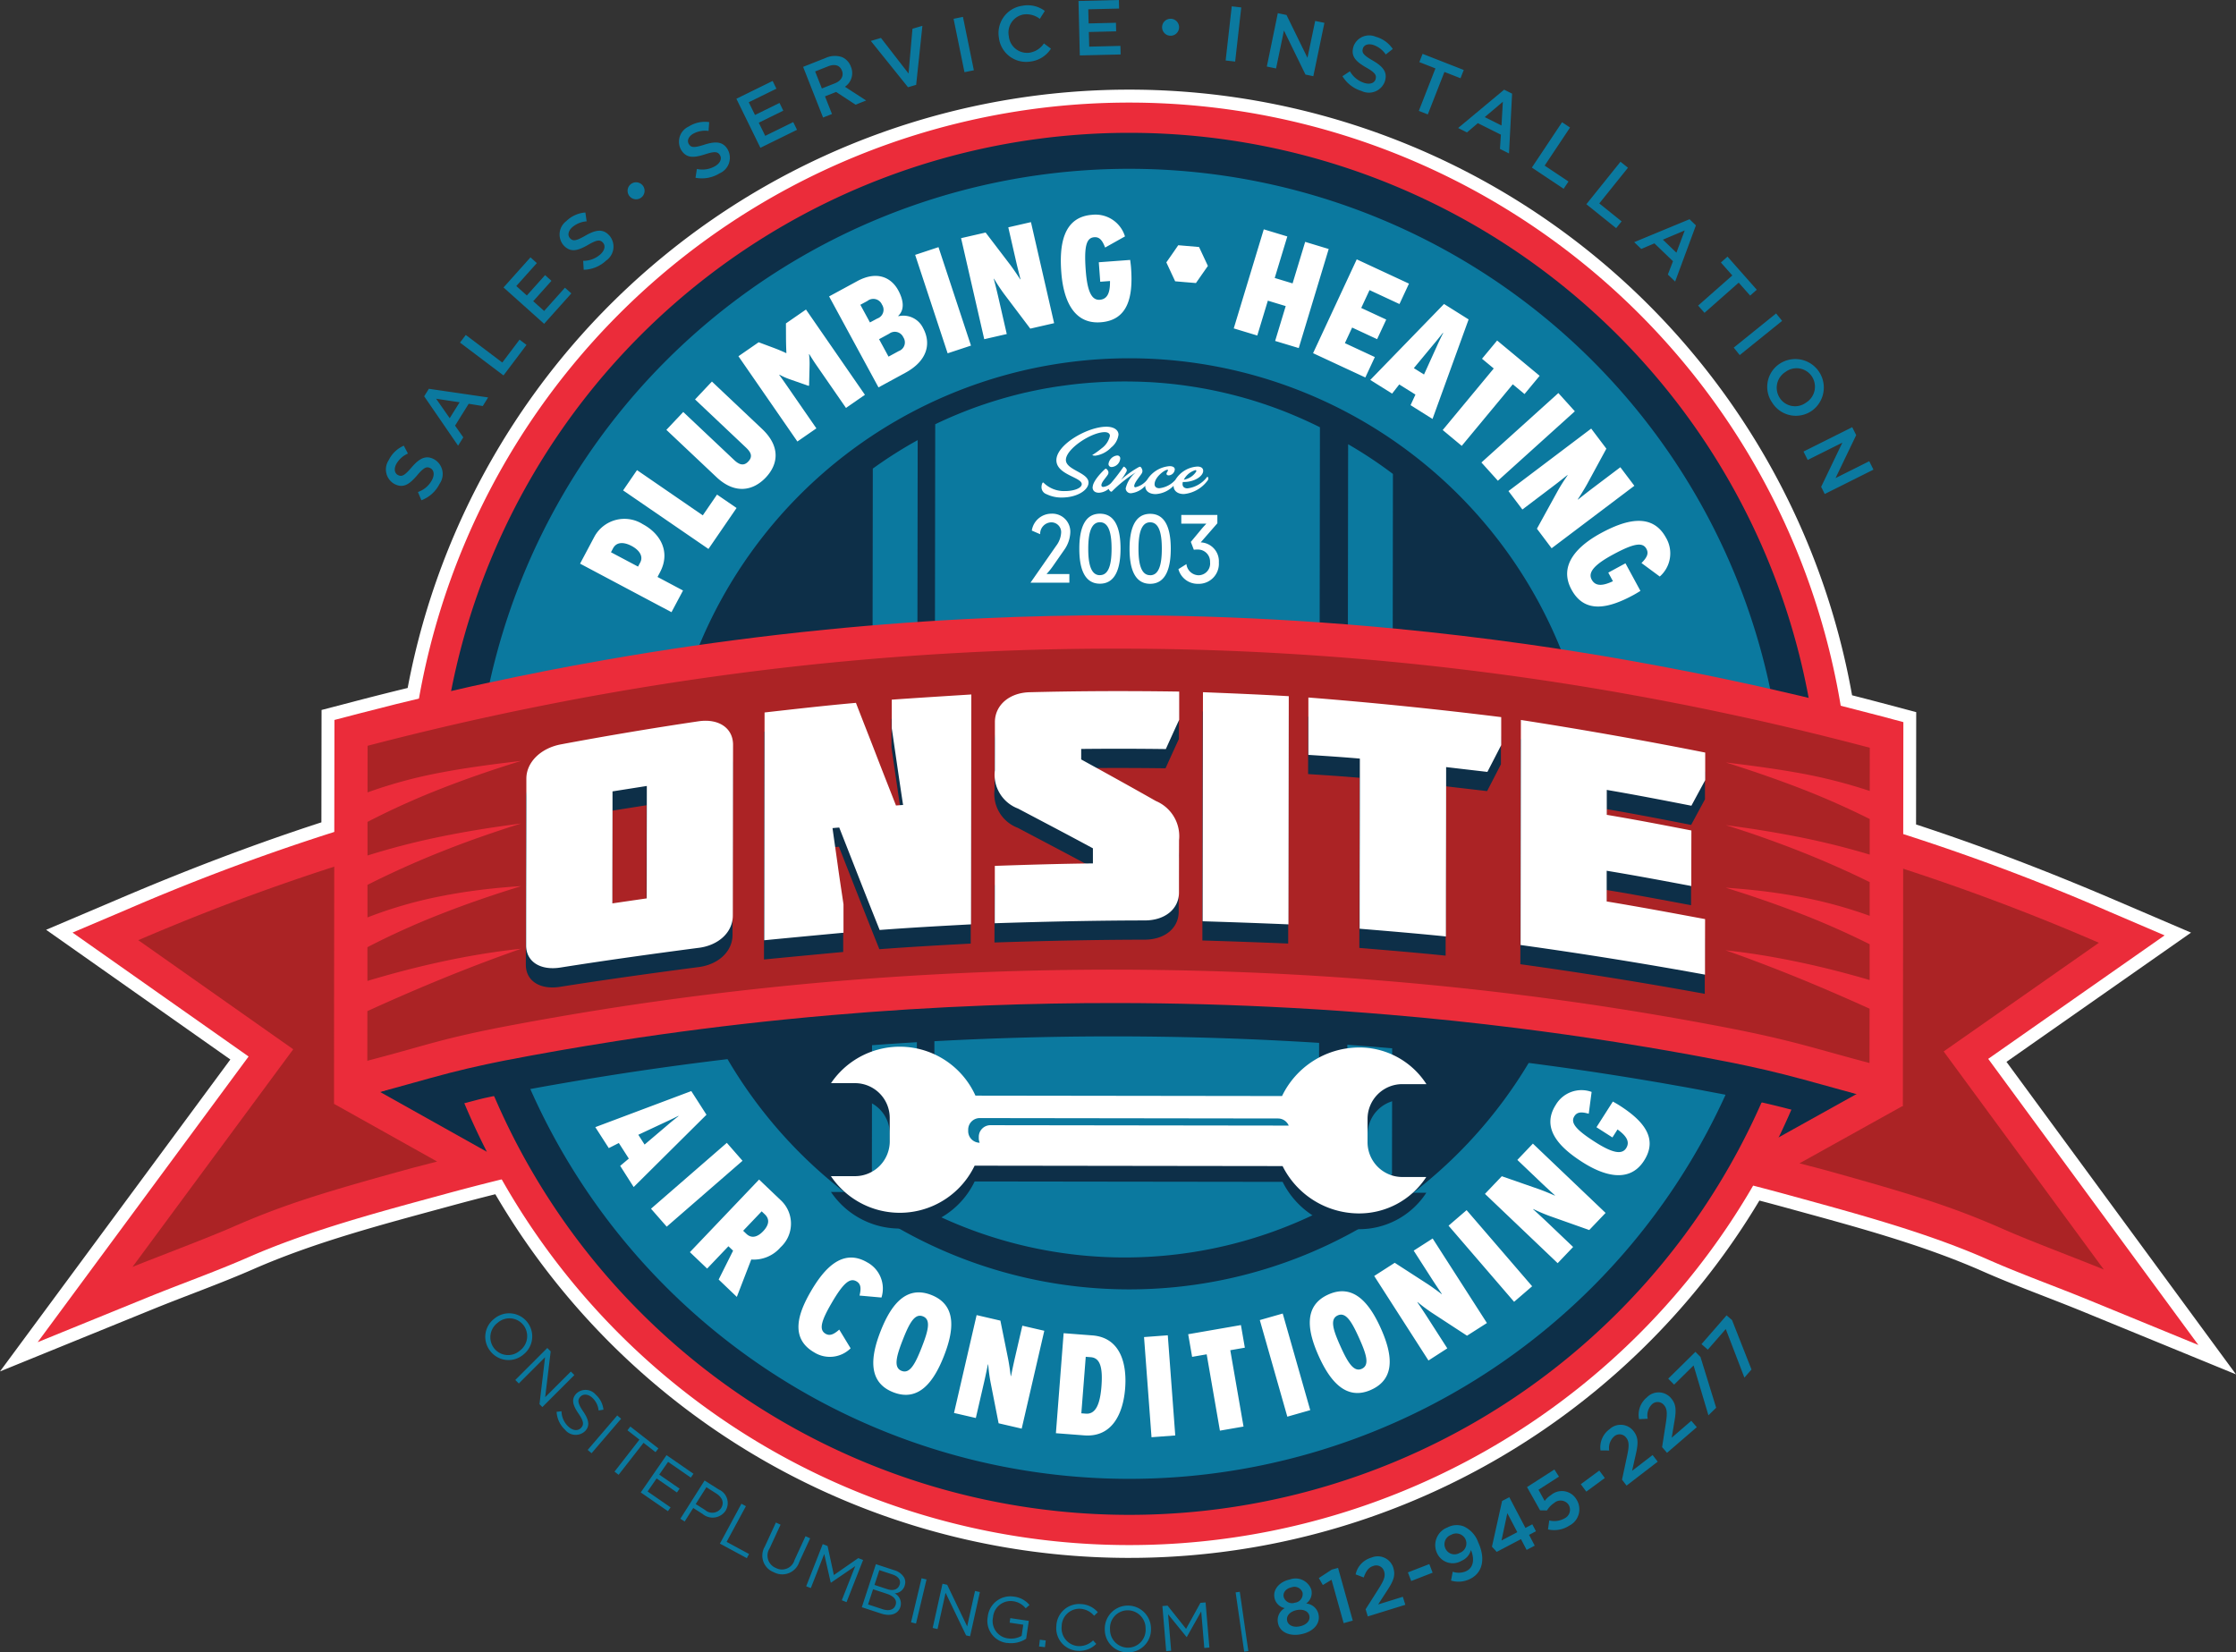 <?xml version="1.0" encoding="UTF-8"?> <svg xmlns="http://www.w3.org/2000/svg" xmlns:xlink="http://www.w3.org/1999/xlink" id="Onsite-Services-Local-Contractor" width="202.687" height="149.781" viewBox="0 0 202.687 149.781"><rect x="0" y="0" width="202.687" height="149.781" fill="#333333" stroke="none"/><defs><clipPath id="clip-path"><rect id="Rectangle_20372" data-name="Rectangle 20372" width="202.687" height="149.781" fill="none"></rect></clipPath></defs><g id="Group_59482" data-name="Group 59482" clip-path="url(#clip-path)"><path id="Path_152934" data-name="Path 152934" d="M36.954,88.879a66.555,66.555,0,0,1,130.931.665q1.348.343,2.693.7l3.121.827-.014,10.182c6.1,2,12.1,4.314,18,6.839l6.926,2.966L181.881,122.77,202.687,151.1l-13.8-5.66c-3.045-1.25-6.148-2.352-9.161-3.682-5.644-2.491-11.767-4.1-17.705-5.732q-1.267-.349-2.538-.682A66.563,66.563,0,0,1,44.9,134.77q-2.1.526-4.2,1.1c-5.943,1.618-12.069,3.21-17.72,5.685-3.016,1.321-6.122,2.416-9.17,3.657L0,150.832l20.881-28.275L4.181,110.8l6.934-2.947c5.906-2.51,11.914-4.81,18.019-6.792l.014-10.186,3.128-.816q2.334-.609,4.679-1.179" transform="translate(0 -26.52)" fill="#fff" fill-rule="evenodd"></path><path id="Path_152935" data-name="Path 152935" d="M113.593,39.638A65.389,65.389,0,0,1,178,94.312q1.712.43,3.418.882l2.25.6-.014,10.132c6.355,2.05,12.643,4.467,18.712,7.066l4.991,2.137-15.988,11.192,19.049,25.939-9.942-4.079c-3.03-1.243-6.138-2.347-9.133-3.669-5.616-2.478-11.955-4.164-17.867-5.79q-1.7-.468-3.408-.908a65.394,65.394,0,0,1-113.459-.57q-2.546.625-5.076,1.315c-5.917,1.611-12.261,3.28-17.883,5.743-3,1.314-6.109,2.41-9.142,3.645L14.56,152l19.118-25.888L17.72,114.873l5-2.124c6.076-2.583,12.37-4.984,18.73-7.016L41.461,95.6l2.255-.588q2.693-.7,5.4-1.353a65.394,65.394,0,0,1,64.478-54.019" transform="translate(-11.144 -30.339)" fill="#fff" fill-rule="evenodd"></path><path id="Path_152936" data-name="Path 152936" d="M53.8,326.394l1.908-.464q2.273-.553,4.559-1.053,1.751-.384,3.508-.743l1.769-.357,3.612-.724.008,15.146v.55l-1.736.375L61.544,340.4c-3.36.726-6.691,1.552-10.008,2.455-5.916,1.61-12.26,3.279-17.883,5.743-3,1.314-6.109,2.41-9.142,3.645l-9.953,4.053L33.678,330.4,17.719,319.169l5-2.124a198.747,198.747,0,0,1,27.3-9.509l3.782-.986Z" transform="translate(-11.144 -234.634)" fill="#eb2c3a" fill-rule="evenodd"></path><path id="Path_152937" data-name="Path 152937" d="M632.268,327.059l-1.907-.469q-2.271-.559-4.556-1.065-1.75-.389-3.506-.752l-1.768-.361-3.611-.734-.047,15.145,0,.55,1.736.38,5.883,1.288c3.358.735,6.687,1.57,10,2.482,5.912,1.626,12.251,3.312,17.867,5.79,2.995,1.322,6.1,2.426,9.132,3.669l9.942,4.079-19.05-25.939,15.988-11.192-4.991-2.137a198.762,198.762,0,0,0-27.279-9.582l-3.779-1Z" transform="translate(-472.156 -235.143)" fill="#eb2c3a" fill-rule="evenodd"></path><path id="Path_152938" data-name="Path 152938" d="M69.45,347.553,78.6,343.3v-.041l-.028-.017.028-.006,0-19.88a200.1,200.1,0,0,0-26.885,9.366l14.045,9.888-14.57,19.729c2.188-.891,6.721-2.586,9.069-3.614,4.7-2.059,8.288-3.156,16.386-5.38l2.159-.558Z" transform="translate(-39.179 -247.499)" fill="#ab2325" fill-rule="evenodd"></path><path id="Path_152939" data-name="Path 152939" d="M704.663,348.279,695.525,344v-.041l.028-.017-.028-.006.055-19.88a200.132,200.132,0,0,1,26.86,9.437l-14.071,9.851,14.518,19.768c-2.185-.9-6.713-2.6-9.059-3.638-4.691-2.071-8.279-3.178-16.371-5.424l-2.158-.564Z" transform="translate(-532.182 -248.036)" fill="#ab2325" fill-rule="evenodd"></path><path id="Path_152940" data-name="Path 152940" d="M146.8,412.068c1.473-.358,3.761-1.589,5.29-1.924,1.129-.249,2.279-.491,3.458-.732l1.378-.279.385-.077,0,8.068-.844.358Z" transform="translate(-112.358 -313.093)" fill="#0d2f48" fill-rule="evenodd"></path><path id="Path_152941" data-name="Path 152941" d="M683.116,412.735c-1.472-.363-3.757-1.6-5.285-1.938-1.129-.252-2.278-.5-3.457-.742L673,409.773l-.385-.078-.025,8.067.842.361Z" transform="translate(-514.799 -313.582)" fill="#0d2f48" fill-rule="evenodd"></path><path id="Path_152942" data-name="Path 152942" d="M223.113,39.638a65.377,65.377,0,1,1-65.464,65.291,65.378,65.378,0,0,1,65.464-65.291" transform="translate(-120.665 -30.339)" fill="#eb2c3a" fill-rule="evenodd"></path><path id="Path_152943" data-name="Path 152943" d="M158.162,258.258q.9-.217,1.8-.429,1.747-.411,3.5-.8.695-.154,1.391-.3,1.4-.3,2.8-.59c.821-.168,1.641-.335,2.464-.494l.733-.142q.944-.183,1.89-.359,1.493-.277,2.988-.537,7.7-1.342,15.459-2.242,2.151-.249,4.306-.464,7.157-.712,14.345-1.036,6.051-.274,12.111-.27,8.141,0,16.271.509,4.528.281,9.045.716,5.862.565,11.7,1.385,4.606.649,9.189,1.458,1.494.263,2.985.544c.627.117,1.254.24,1.88.36l.733.141c.828.159,1.653.332,2.478.5q1.4.291,2.788.594.7.153,1.4.308,1.749.393,3.494.806,2.036.484,4.065,1a35.874,35.874,0,0,1,.438,7.654c-.008,5.883-1.549,18.005-4.972,25.925-.214-.056-.8-.21-1.011-.265q-1.665-.423-3.344-.781c-.446-.1-.892-.19-1.339-.278l-.367-.073c-.785-.157-1.573-.3-2.36-.452s-1.6-.3-2.407-.439l-.733-.131c-.612-.109-1.225-.212-1.838-.315q-1.46-.246-2.922-.477-4.485-.707-8.991-1.269-5.71-.716-11.445-1.2-4.421-.377-8.852-.62-7.954-.437-15.924-.446-5.928-.008-11.853.22-7.027.269-14.037.877-2.109.183-4.215.395-7.587.765-15.127,1.932-1.462.227-2.921.471-.924.154-1.848.313l-.734.127q-1.2.208-2.4.431c-.773.144-1.546.285-2.317.438l-.413.082q-.667.132-1.332.275c-.665.142-1.608.418-2.27.577-3.273-7.8-4.794-19.614-4.786-25.487a38.451,38.451,0,0,1,.514-8.135" transform="translate(-120.664 -191.804)" fill="#0d2f48" fill-rule="evenodd"></path><path id="Path_152944" data-name="Path 152944" d="M232.051,51.321a62.637,62.637,0,1,1-62.72,62.554,62.637,62.637,0,0,1,62.72-62.554" transform="translate(-129.606 -39.281)" fill="#0d2f48" fill-rule="evenodd"></path><path id="Path_152945" data-name="Path 152945" d="M242.689,65.227a59.374,59.374,0,1,1-59.453,59.3,59.375,59.375,0,0,1,59.453-59.3" transform="translate(-140.249 -49.925)" fill="#0b799f" fill-rule="evenodd"></path><path id="Path_152946" data-name="Path 152946" d="M298.7,138.432a42.2,42.2,0,1,1-42.257,42.144A42.2,42.2,0,0,1,298.7,138.432" transform="translate(-196.281 -105.956)" fill="#0d2f48" fill-rule="evenodd"></path><path id="Path_152947" data-name="Path 152947" d="M306.81,149.034a39.713,39.713,0,1,1-39.766,39.661,39.714,39.714,0,0,1,39.766-39.661" transform="translate(-204.396 -114.071)" fill="#0d2f48" fill-rule="evenodd"></path><path id="Path_152948" data-name="Path 152948" d="M380.056,170.427a39.73,39.73,0,0,1,4.061,2.693l-.084,63.493a39.752,39.752,0,0,1-4.068,2.682Zm-39.019-.374-.092,69.514a39.785,39.785,0,0,1-4.061-2.592l.085-64.34a39.712,39.712,0,0,1,4.068-2.581" transform="translate(-257.852 -130.159)" fill="#0b799f" fill-rule="evenodd"></path><path id="Path_152949" data-name="Path 152949" d="M318.9,114.546l-1.557.845.423.779c-.792.369-1.549.551-1.927-.145-.352-.649.219-1.341,1.906-2.257,1.935-1.05,2.718-1.155,3.057-.529.212.389.086.748-.449,1.283l1.657,1.223a2.789,2.789,0,0,0,.566-3.515c-1.294-2.383-3.819-1.547-5.906-.414-1.97,1.07-3.905,2.823-2.663,5.111,1.2,2.218,3.362,1.719,5.627.489.224-.122.407-.236.624-.369Zm-6.693-1.363,7.5-5.663-1.27-1.682-2.453,1.853c-.632.477-1.387,1.081-1.387,1.081l-.016-.022s.548-.834.9-1.485l1.689-3.109-1.375-1.821-7.5,5.664,1.262,1.671,2.774-2.1c.611-.461,1.312-1.025,1.312-1.025l.016.021a16.176,16.176,0,0,0-.884,1.391l-1.9,3.454Zm-4.871-6.12,6.976-6.295-1.493-1.655-6.976,6.295Zm-3.276-3.162,4.627-5.58,1.064.883,1.371-1.653-3.854-3.2-1.371,1.653,1.064.882-4.627,5.58Zm-3.42-6.469-.922-.577,1.811-2.184c.352-.411.826-1.017.826-1.017l.023.014s-.349.684-.564,1.18Zm.771,4.03,3.272-9.022-2.23-1.4-6.685,6.885,1.98,1.239.647-.83,1.468.919-.442.959Zm-6.09-3.76.861-1.85-2.714-1.263.657-1.412,2.264,1.053.827-1.777L294.948,91.4l.753-1.618,2.714,1.263.861-1.85-4.735-2.2L290.583,95.5Zm-6.036-2.666L292,86.056l-2.133-.646-1.141,3.764-1.619-.491,1.141-3.764-2.133-.646-2.722,8.98,2.133.647.958-3.16,1.619.491-.958,3.16ZM271.16,87.258l.131,1.767.884-.066c.011.874-.134,1.639-.924,1.7-.736.055-1.133-.75-1.275-2.665-.163-2.2.063-2.953.772-3.005.442-.033.717.229.985.936l1.8-1.009a2.789,2.789,0,0,0-2.972-1.96c-2.7.2-2.979,2.846-2.8,5.216.166,2.236.97,4.72,3.567,4.527,2.517-.187,2.947-2.36,2.756-4.93-.019-.255-.048-.468-.081-.721Zm-4.05,5.522-2.1-9.159-2.054.471.687,3c.177.772.419,1.708.419,1.708l-.026.006s-.537-.841-.988-1.426L260.9,84.564l-2.224.51,2.1,9.159,2.041-.468-.777-3.389c-.171-.746-.4-1.616-.4-1.616l.026-.006a16.245,16.245,0,0,0,.908,1.375l2.375,3.146Zm-7.536,2.032-2.945-8.923-2.116.7,2.945,8.923Zm-5.957,2.47c2.029-1.1,2.366-2.675,1.611-4.067A1.989,1.989,0,0,0,253,92.149l-.019-.036c.559-.517.52-1.349,0-2.311-.632-1.164-1.927-1.805-3.72-.831l-2.548,1.383,4.477,8.247ZM252.1,95.813l-.858-1.581.92-.5a.843.843,0,0,1,1.279.329.833.833,0,0,1-.408,1.245Zm-1.684-3.1-.871-1.6.649-.352a.854.854,0,0,1,1.312.334.841.841,0,0,1-.429,1.264Zm-.456,6.56-5.344-7.729L242.8,92.8l.006,1.448c.008.7.036,1.232.036,1.232l-.022.015s-.469-.23-1.129-.476l-1.364-.509-1.833,1.267,5.344,7.729,1.722-1.191-2.718-3.931c-.328-.475-.652-.92-.652-.92l.022-.015a6.035,6.035,0,0,0,.964.427l1.678.586.044-.03.044-1.777a7.045,7.045,0,0,0-.048-1.06l.022-.015s.272.465.608.95l2.718,3.931Zm-10.8,4.765c.4.378.7.785.225,1.283-.433.459-.865.255-1.284-.142l-4.61-4.35-1.529,1.621,4.542,4.286c1.7,1.6,3.348,1.221,4.472.03s1.352-2.8-.335-4.395l-4.551-4.3-1.53,1.621Zm-.835,5.494-1.771-1.215-1.291,1.882L229.3,106.1l-1.26,1.838,7.737,5.308Zm-8.932,5.313-2.454-1.3.189-.356c.328-.617,1.013-.571,1.687-.213.626.332,1.1.889.773,1.505Zm4.078,2.167-2.312-1.228.22-.415c1-1.873.021-3.531-1.561-4.371a3.1,3.1,0,0,0-4.369,1.114l-1.31,2.466,8.286,4.4Z" transform="translate(-171.557 -63.486)" fill="#fff"></path><path id="Path_152950" data-name="Path 152950" d="M451.737,94.749l.943.081.943.081.4.857.4.857-.542.776-.541.776L452.4,98.1l-.943-.081-.4-.857-.4-.857.542-.776Z" transform="translate(-344.932 -72.521)" fill="#fff"></path><path id="Path_152951" data-name="Path 152951" d="M395.928,151.45l-.094,71.169a39.788,39.788,0,0,1-34.874.162l.095-71.584.03-.014q.411-.2.828-.385l.052-.023q.422-.19.848-.37l.031-.013q.425-.178.854-.348l.043-.017q.43-.169.866-.328l.052-.019q.429-.156.863-.3l.042-.015q.444-.149.892-.288l.041-.012q.444-.137.894-.265l.036-.01q.455-.128.915-.246l.038-.01q.464-.119.931-.226h.006l.009,0q.463-.106.93-.2l.05-.01q.469-.095.941-.179l.021,0q.475-.085.954-.157l.028,0q.478-.072.96-.133l.042-.005q.481-.06.966-.109h.013q.492-.049.988-.086l.025,0q.492-.037.988-.061h.017q.492-.024.988-.036h.049q.5-.012,1-.011t.995.014l.062,0q.481.013.96.037l.044,0q.484.025.965.062l.065.005q.47.037.937.084l.056.006q.465.048.926.107l.113.015q.426.056.85.12l.13.02q.428.066.852.142l.169.03q.385.07.766.148l.227.047q.358.075.712.156l.278.065q.339.08.677.166l.3.077q.3.079.6.162l.387.111q.262.076.522.156.23.07.459.144c.154.05.307.1.46.15s.317.107.475.162l.381.135q.312.112.622.229l.224.085q.376.145.748.3l.178.074q.346.143.688.293l.118.052q.861.379,1.7.8Z" transform="translate(-276.28 -112.742)" fill="#0b799f" fill-rule="evenodd"></path><path id="Path_152952" data-name="Path 152952" d="M169.963,257.583q1.217-.281,2.436-.551.7-.153,1.391-.3,1.4-.3,2.8-.59c.821-.168,1.641-.335,2.464-.494l.734-.142q.944-.183,1.89-.359,1.492-.277,2.988-.537,7.7-1.342,15.459-2.242,2.151-.249,4.306-.464,7.157-.712,14.345-1.036,6.052-.274,12.111-.27,8.141,0,16.271.509,4.528.281,9.045.716,5.862.565,11.7,1.385,4.607.648,9.188,1.458,1.494.263,2.986.544c.627.118,1.253.24,1.88.36l.733.141c.828.159,1.653.332,2.478.5q1.4.291,2.788.594c.466.1.932.2,1.4.308q1.749.393,3.493.806l1.218.292a63.268,63.268,0,0,1,.545,8.355,62.41,62.41,0,0,1-5.3,25.167q-.641-.146-1.284-.284c-.446-.1-.892-.19-1.339-.278l-.367-.073c-.785-.157-1.573-.3-2.359-.452s-1.6-.3-2.407-.439l-.733-.131c-.612-.109-1.225-.212-1.838-.315q-1.46-.246-2.922-.477-4.485-.707-8.991-1.27-5.71-.715-11.445-1.2-4.42-.377-8.852-.62-7.954-.437-15.924-.446-5.928-.008-11.853.22-7.027.269-14.037.877-2.109.183-4.215.395-7.587.765-15.127,1.932-1.462.227-2.921.471-.924.155-1.848.313l-.733.127q-1.2.208-2.4.431c-.773.144-1.546.285-2.317.438l-.413.082-.6.12a62.424,62.424,0,0,1-5.049-24.752,63.168,63.168,0,0,1,.632-8.815" transform="translate(-129.606 -191.805)" fill="#0d2f48" fill-rule="evenodd"></path><path id="Path_152953" data-name="Path 152953" d="M129.04,274.911l.037-27.712,2.255-.588q3.353-.875,6.727-1.669,1.747-.411,3.5-.8.695-.153,1.391-.3,1.4-.3,2.8-.59c.821-.168,1.642-.335,2.464-.494l.733-.142q.945-.183,1.89-.359,1.493-.277,2.988-.538,7.7-1.342,15.459-2.242,2.151-.248,4.306-.463,7.157-.713,14.345-1.036,6.051-.273,12.111-.27,8.141,0,16.271.509,4.528.281,9.045.716,5.862.565,11.7,1.385,4.607.649,9.188,1.458,1.495.264,2.986.544c.627.118,1.254.24,1.88.36l.733.141c.828.159,1.653.331,2.478.5q1.4.291,2.788.594.7.153,1.4.308,1.749.392,3.494.806,3.53.839,7.038,1.766l2.249.6-.046,34.827-3.785-1c-2.316-.611-4.617-1.291-6.936-1.88q-1.665-.423-3.344-.781c-.446-.1-.892-.19-1.339-.279l-.367-.073c-.785-.157-1.572-.3-2.359-.452s-1.6-.3-2.407-.439l-.733-.131c-.612-.109-1.225-.212-1.837-.315q-1.46-.246-2.922-.477-4.485-.707-8.991-1.27-5.71-.715-11.445-1.2-4.421-.377-8.852-.62-7.954-.437-15.924-.446-5.928-.008-11.854.22-7.027.27-14.037.877-2.109.182-4.215.394-7.587.765-15.127,1.932-1.462.227-2.921.471-.924.154-1.848.313l-.733.127q-1.2.208-2.4.431c-.773.144-1.546.285-2.317.438l-.414.082q-.667.132-1.331.275c-1.116.239-2.227.5-3.331.784-2.227.58-4.431,1.239-6.66,1.815l-3.782.978Z" transform="translate(-98.761 -181.939)" fill="#eb2c3a" fill-rule="evenodd"></path><path id="Path_152954" data-name="Path 152954" d="M148.584,286.132c-2.021.526-3.688,1.046-6.656,1.814l.006-4.5c2.168-.987,4.381-1.954,6.657-2.886q1.705-.7,3.459-1.37.687-.262,1.379-.518,1.212-.449,2.45-.881c-.816.086-1.631.19-2.449.308-.459.068-.918.139-1.378.217q-1.729.288-3.458.665c-2.217.48-4.437,1.063-6.656,1.728l0-3.058a69.709,69.709,0,0,1,6.657-3.008q1.707-.671,3.459-1.277.688-.239,1.379-.469,1.213-.4,2.442-.782c-.816.053-1.629.118-2.441.2q-.69.07-1.378.157c-1.16.148-2.313.331-3.458.558a38.963,38.963,0,0,0-6.656,1.924l0-2.952q3.28-1.652,6.657-2.994,1.719-.69,3.459-1.3c.459-.162.92-.322,1.379-.477.811-.275,1.621-.538,2.437-.792-.813.106-1.623.217-2.437.339q-.688.1-1.378.215-1.729.282-3.458.634a66.423,66.423,0,0,0-6.656,1.715l0-3.048a69.494,69.494,0,0,1,6.657-3.007q1.708-.671,3.459-1.277c.458-.159.918-.316,1.379-.469.806-.267,1.615-.524,2.431-.777-.81.1-1.619.194-2.431.3-.459.06-.918.122-1.379.189-1.153.163-2.305.347-3.458.568a42.806,42.806,0,0,0-6.656,1.8l.006-4.225q3.326-.868,6.656-1.651,1.729-.407,3.458-.79l1.379-.3q1.382-.3,2.765-.583,1.218-.248,2.434-.488l.734-.142c.621-.122,1.246-.24,1.867-.355.985-.184,1.971-.359,2.955-.532q7.636-1.33,15.287-2.217,2.128-.247,4.258-.458,7.085-.7,14.182-1.025,5.988-.271,11.973-.266,8.046,0,16.086.5,4.473.276,8.942.707,5.786.558,11.564,1.37,4.545.64,9.085,1.441,1.476.263,2.954.538.934.175,1.866.358l.733.141c.811.163,1.622.325,2.432.494q1.38.288,2.761.588c.461.1.919.2,1.38.3q1.728.389,3.456.8,3.484.828,6.962,1.747l-.005,3.918a46.436,46.436,0,0,0-6.962-1.724c-1.151-.2-2.306-.371-3.457-.526-.46-.061-.919-.122-1.379-.18l-1.245-.154c.416.13.831.26,1.245.4.461.149.92.3,1.379.455q1.745.591,3.456,1.236a72.832,72.832,0,0,1,6.961,3.035l0,3.226a69.153,69.153,0,0,0-6.962-1.7c-1.151-.221-2.306-.42-3.457-.6-.461-.069-.919-.137-1.38-.2q-.626-.09-1.251-.173c.418.131.835.265,1.251.4.462.15.92.3,1.379.461q1.737.6,3.456,1.261c2.352.911,4.677,1.919,6.961,3.043l0,3.057a40.611,40.611,0,0,0-6.962-1.834q-1.717-.3-3.457-.485c-.459-.051-.918-.095-1.38-.133q-.629-.053-1.258-.1c.422.132.839.265,1.258.4.462.147.92.3,1.379.455q1.745.586,3.456,1.234a73.06,73.06,0,0,1,6.961,3.037l0,3.246c-2.32-.681-4.642-1.266-6.963-1.736q-1.728-.353-3.456-.617c-.461-.068-.919-.133-1.38-.194-.422-.054-.841-.1-1.263-.15q.635.223,1.262.451.7.25,1.379.51,1.754.657,3.455,1.344c2.386.963,4.7,1.965,6.961,2.991l-.007,4.924c-3.018-.8-4.794-1.336-6.962-1.887-1.012-.257-2.11-.516-3.456-.807-.432-.09-.891-.187-1.38-.287l-.367-.073q-1.195-.235-2.395-.458t-2.432-.444l-.733-.131q-.932-.161-1.866-.32-1.476-.249-2.954-.482-4.524-.713-9.085-1.283-5.757-.721-11.565-1.214-4.459-.381-8.942-.627-8.028-.438-16.086-.45-5.989-.008-11.973.222-7.11.275-14.182.886-2.134.185-4.258.4-7.688.777-15.287,1.952c-.986.155-1.97.312-2.955.477q-.934.154-1.867.316l-.733.127q-1.218.213-2.434.437c-.785.147-1.569.292-2.351.444l-.414.082c-.491.1-.947.192-1.379.285-1.373.294-2.459.555-3.458.815" transform="translate(-108.632 -191.794)" fill="#ab2325" fill-rule="evenodd"></path><path id="Path_152955" data-name="Path 152955" d="M334.135,414.954l27.8.037a7.778,7.778,0,0,1,6.857-4.4,7.224,7.224,0,0,1,6.231,3.32c-.055,0-.111,0-.167,0l-2.019,0a3.15,3.15,0,0,0-3.145,3.137l0,2.149a3.151,3.151,0,0,0,3.137,3.145l2.019,0q.084,0,.167,0a7.255,7.255,0,0,1-6.24,3.3,7.753,7.753,0,0,1-6.785-4.289l-27.916-.037a7.526,7.526,0,0,1-13.027.951c.055,0,.111,0,.167.005l2.02,0a3.151,3.151,0,0,0,3.145-3.137l0-2.149a3.15,3.15,0,0,0-3.137-3.146l-2.019,0c-.056,0-.112,0-.167,0a7.526,7.526,0,0,1,13.085,1.115" transform="translate(-245.724 -314.224)" fill="#0d2f48" fill-rule="evenodd"></path><path id="Path_152956" data-name="Path 152956" d="M334.143,408.918l27.8.037a7.778,7.778,0,0,1,6.857-4.4,7.224,7.224,0,0,1,6.231,3.321c-.055,0-.111,0-.167,0l-2.019,0A3.15,3.15,0,0,0,369.695,411l0,2.149a3.151,3.151,0,0,0,3.137,3.145l2.019,0c.056,0,.111,0,.167,0a7.255,7.255,0,0,1-6.24,3.3,7.753,7.753,0,0,1-6.785-4.29l-27.916-.037a7.526,7.526,0,0,1-13.027.951c.055,0,.111,0,.167,0l2.02,0a3.151,3.151,0,0,0,3.145-3.137l0-2.149a3.15,3.15,0,0,0-3.137-3.145l-2.019,0c-.056,0-.111,0-.167,0a7.526,7.526,0,0,1,13.085,1.115" transform="translate(-245.73 -309.605)" fill="#fff" fill-rule="evenodd"></path><path id="Path_152957" data-name="Path 152957" d="M331.541,410.19a4.2,4.2,0,0,1,3.913,4.189l0,2.15a4.2,4.2,0,0,1-3.924,4.178,6.477,6.477,0,0,0,9.621-2.457l.286-.6,29.242.039.285.6a6.476,6.476,0,0,0,9.614,2.482,4.2,4.2,0,0,1-3.913-4.189l0-2.149a4.2,4.2,0,0,1,3.924-4.179,6.476,6.476,0,0,0-9.673,2.568l-.281.615-29.149-.039-.28-.616a6.476,6.476,0,0,0-9.666-2.594" transform="translate(-253.752 -313.035)" fill="#fff" fill-rule="evenodd"></path><path id="Path_152958" data-name="Path 152958" d="M375.134,432.008l27.042.036a1.053,1.053,0,0,1,.967.645h0l-27.042-.036a1.052,1.052,0,0,0-1.051,1.048v.137a1.042,1.042,0,0,0,.081.405,1.052,1.052,0,0,1-1.044-1.051v-.137a1.052,1.052,0,0,1,1.051-1.048" transform="translate(-286.324 -330.66)" fill="#0b799f" fill-rule="evenodd"></path><path id="Path_152959" data-name="Path 152959" d="M415.286,169.668a1.727,1.727,0,0,1,1.053-.871c.085,0,.095.069.066.138a1.671,1.671,0,0,1-1.119.732m-8.272.662c0,.354.227.518.587.519a1.523,1.523,0,0,0,.872-.35.469.469,0,0,0,.161.222.1.1,0,0,0,.152-.008A12.005,12.005,0,0,1,410.938,169a2.624,2.624,0,0,0-.921,1.449.452.452,0,0,0,.492.441,2.028,2.028,0,0,0,1.281-.672v.035c0,.415.34.717.947.718a2.447,2.447,0,0,0,1.621-.755v.006c0,.432.331.743.937.744a3.022,3.022,0,0,0,2.143-1.223.29.29,0,0,0,.038-.3c-.019-.052-.057-.052-.095-.009a2.631,2.631,0,0,1-1.764,1.017c-.312,0-.464-.182-.445-.424a.449.449,0,0,1,.029-.156c1,.036,1.8-.5,1.839-.973.019-.25-.151-.423-.521-.424a2.5,2.5,0,0,0-2,1.208,2.268,2.268,0,0,1-1.457.756c-.265,0-.426-.139-.426-.363,0-.639.911-1.311,1.157-1.311.047,0,.066.026.057.052-.019.112-.133.2-.133.311,0,.078.066.147.2.147a.584.584,0,0,0,.55-.543c0-.181-.17-.294-.464-.294a2.628,2.628,0,0,0-2.038,1.23,1.888,1.888,0,0,1-1.063.683.1.1,0,0,1-.113-.1c0-.285.4-.742.646-1.1a.477.477,0,0,0,.1-.268.581.581,0,0,0-.132-.337c-.047-.061-.1-.069-.19-.026a8.442,8.442,0,0,0-1.631,1.172,4.787,4.787,0,0,0,.494-.742.244.244,0,0,0-.009-.276.7.7,0,0,0-.161-.164c-.047-.034-.076-.034-.114.026a17.3,17.3,0,0,1-1.1,1.434,1.181,1.181,0,0,1-.707.351.15.15,0,0,1-.17-.164c0-.251.389-.647.56-.915a.361.361,0,0,0,.057-.345.573.573,0,0,0-.161-.207c-.047-.035-.085-.026-.133.017-.484.44-1.11,1.173-1.111,1.63m2.211-2.864a.887.887,0,0,0-.778.75.268.268,0,0,0,.293.294.84.84,0,0,0,.769-.759.259.259,0,0,0-.284-.285m-5.026,3.81c1.45,0,2.436-.7,2.437-1.352,0-.924-2.054-1.134-2.053-2.058,0-.993,2.3-2.518,3.518-2.517.3,0,.473.13.473.337a1.92,1.92,0,0,1-.74,1.122,7.517,7.517,0,0,1-.853.612c0,.043.132.061.284.061a2.453,2.453,0,0,0,1.422-.741,1.764,1.764,0,0,0,.665-1.165c0-.389-.368-.717-1.107-.718-1.677,0-4.522,1.609-4.524,3.034,0,1.321,2.3,1.54,2.3,2.17,0,.354-.683.629-1.526.628a2.623,2.623,0,0,1-1.923-.745c-.047-.043-.085-.043-.123.026a.884.884,0,0,0-.076.38.667.667,0,0,0,.435.614,3.14,3.14,0,0,0,1.392.313" transform="translate(-307.976 -126.183)" fill="#fff"></path><path id="Path_152960" data-name="Path 152960" d="M310.089,300.173q0-2.514.007-5.032c-2.981-.556-5.95-1.109-8.92-1.6,0-.926,0-1.855,0-2.782,2.553.419,5.107.9,7.671,1.383q0-2.517.007-5.035c-2.564-.5-5.117-.989-7.67-1.419q0-1.128,0-2.258c2.553.434,5.107.93,7.67,1.432q.627-1.162,1.253-2.318,0-1.251,0-2.5-8.365-1.662-16.708-2.955-.007,5.1-.013,10.2t-.014,10.2q8.349,1.157,16.709,2.683m-31.283-19.584q0,3.856-.01,7.713t-.01,7.711c2.607.216,5.214.433,7.821.7q.005-3.833.01-7.672t.01-7.678l3.74.436q.627-1.216,1.253-2.426c0-.847,0-1.691,0-2.54q-8.75-1.089-17.479-1.778c0,.87,0,1.735,0,2.6s0,1.732,0,2.6c1.549.1,3.109.2,4.669.337m-6.474,15.025q.007-5.165.014-10.338t.014-10.344c-2.6-.152-5.193-.258-7.779-.362q-.007,5.192-.014,10.385t-.014,10.38q3.879.116,7.779.279m-24.509-10.489c2.246,1.187,4.517,2.372,6.781,3.6,0,.454,0,.911,0,1.368-2.971.032-5.931.123-8.891.224q0,2.607-.007,5.2c4.531-.145,9.062-.249,13.6-.254,1.816,0,3.1-1.027,3.1-2.542q0-2.359.006-4.722a3.458,3.458,0,0,0-2.1-3.562c-2.263-1.285-4.517-2.531-6.77-3.768,0-.316,0-.631,0-.952q3.831-.041,7.672.01c.4-.885.8-1.77,1.211-2.654q0-1.274,0-2.556c-4.52-.068-9.04-.057-13.56.059-1.86.048-3.143,1.189-3.145,2.705l-.006,4.373a3.283,3.283,0,0,0,2.1,3.467m-11.059-.276c-.607-1.551-1.225-3.107-1.821-4.657s-1.214-3.1-1.811-4.649c-2.768.245-5.525.56-8.282.872q-.007,5.165-.014,10.326t-.014,10.321q3.591-.349,7.181-.681c0-.857,0-1.717,0-2.574-.169-1.152-.349-2.3-.508-3.457s-.328-2.3-.487-3.452q.3-.031.609-.053.91,2.319,1.821,4.639t1.843,4.647c2.757-.209,5.514-.36,8.282-.51q.007-5.2.014-10.415t.014-10.42c-2.4.151-4.809.3-7.213.47,0,.865,0,1.725,0,2.587q.254,1.74.508,3.48c.169,1.158.339,2.318.519,3.481-.214.012-.427.03-.641.048m-17.937,12.909c1.859-.218,3.143-1.428,3.145-2.929q.005-3.869.01-7.742t.01-7.744c0-1.5-1.282-2.4-3.139-2.126q-6.24.926-12.462,2.09c-1.85.347-3.133,1.633-3.135,3.1q0,3.784-.01,7.565t-.01,7.562c0,1.466,1.279,2.3,3.128,2,4.146-.656,8.3-1.231,12.462-1.777m-4.65-14.682q0,2.549-.007,5.1c0,1.7,0,3.4-.007,5.094q-1.555.225-3.11.452,0-2.537.007-5.076t.007-5.075l3.11-.492" transform="translate(-155.557 -210.088)" fill="#0d2f48" fill-rule="evenodd"></path><path id="Path_152961" data-name="Path 152961" d="M310.188,292.748q0-2.513.007-5.032c-2.981-.556-5.951-1.109-8.92-1.6,0-.926,0-1.855,0-2.782,2.553.419,5.107.9,7.671,1.383q0-2.517.007-5.034c-2.564-.5-5.117-.99-7.67-1.419q0-1.128,0-2.258c2.553.434,5.106.931,7.67,1.432q.627-1.162,1.253-2.318,0-1.251,0-2.5-8.365-1.662-16.708-2.955-.007,5.1-.014,10.2t-.014,10.2q8.349,1.158,16.709,2.683M278.9,273.163q0,3.857-.01,7.714t-.01,7.711c2.607.216,5.214.433,7.821.7q0-3.834.01-7.673t.01-7.678l3.74.436q.627-1.215,1.253-2.426c0-.847,0-1.691,0-2.54q-8.75-1.089-17.48-1.778c0,.87,0,1.735,0,2.6s0,1.732,0,2.6c1.549.1,3.109.2,4.669.337m-6.474,15.026q.007-5.165.014-10.339t.014-10.344c-2.6-.152-5.193-.258-7.779-.362q-.007,5.192-.014,10.385t-.014,10.38q3.879.116,7.779.28M247.921,277.7c2.246,1.187,4.517,2.372,6.781,3.6,0,.454,0,.911,0,1.367-2.971.032-5.931.123-8.891.224q0,2.606-.007,5.2c4.531-.145,9.062-.249,13.6-.254,1.816,0,3.1-1.027,3.1-2.541q0-2.359.006-4.722a3.458,3.458,0,0,0-2.1-3.562c-2.263-1.285-4.517-2.531-6.77-3.768,0-.315,0-.631,0-.952q3.831-.041,7.672.01c.4-.885.8-1.77,1.211-2.654q0-1.274,0-2.556c-4.52-.068-9.04-.057-13.56.059-1.86.048-3.143,1.189-3.145,2.706q0,2.186-.006,4.372a3.283,3.283,0,0,0,2.1,3.467m-11.059-.276c-.607-1.551-1.225-3.107-1.821-4.657s-1.214-3.1-1.811-4.649c-2.768.245-5.525.56-8.282.872q-.007,5.165-.014,10.326t-.014,10.321q3.591-.349,7.182-.681c0-.857,0-1.717,0-2.574-.169-1.152-.349-2.3-.508-3.457s-.328-2.3-.487-3.452q.3-.03.609-.053.911,2.318,1.821,4.639t1.843,4.647c2.757-.21,5.514-.36,8.282-.51q.007-5.2.014-10.416t.014-10.421c-2.4.151-4.809.3-7.213.47,0,.865,0,1.724,0,2.586q.254,1.74.508,3.48c.169,1.157.339,2.318.519,3.48-.214.012-.427.03-.641.048m-17.937,12.909c1.86-.218,3.143-1.428,3.145-2.929q.005-3.868.01-7.742t.01-7.744c0-1.5-1.282-2.4-3.139-2.126q-6.239.925-12.462,2.09c-1.85.348-3.133,1.633-3.135,3.1q0,3.784-.01,7.565t-.01,7.562c0,1.465,1.279,2.3,3.128,2,4.146-.656,8.3-1.231,12.462-1.777m-4.65-14.682q0,2.548-.007,5.1c0,1.7,0,3.4-.007,5.094q-1.555.225-3.11.453,0-2.536.007-5.076t.007-5.076q1.555-.245,3.11-.491" transform="translate(-155.633 -204.404)" fill="#fff"></path><path id="Path_152962" data-name="Path 152962" d="M320.73,424.685l1.447.925.462-.724c.685.5,1.193,1.056.78,1.7-.385.6-1.24.442-2.807-.559-1.8-1.149-2.253-1.764-1.882-2.345.231-.361.594-.423,1.3-.22l.261-1.978a2.7,2.7,0,0,0-3.246,1.167c-1.415,2.214.477,3.963,2.417,5.2,1.83,1.17,4.224,1.989,5.582-.137,1.317-2.06-.118-3.656-2.222-5-.208-.133-.391-.234-.606-.357Zm.827,7.766-6.59-6.282-1.409,1.478,2.156,2.055c.555.53,1.251,1.157,1.251,1.157l-.018.019s-.883-.393-1.561-.625l-3.238-1.127-1.526,1.6,6.591,6.281,1.4-1.469-2.439-2.324c-.537-.511-1.186-1.094-1.186-1.094l.018-.019a15.784,15.784,0,0,0,1.469.627l3.6,1.275ZM314.9,439.1l-5.942-6.9-1.636,1.409,5.942,6.9Zm-4.1,3.332-4.919-7.662-1.718,1.1,1.609,2.506c.415.646.942,1.42.942,1.42l-.022.014s-.765-.591-1.369-.976l-2.879-1.861-1.861,1.195,4.919,7.661,1.707-1.1-1.82-2.835c-.4-.624-.893-1.344-.893-1.344l.022-.014a15.676,15.676,0,0,0,1.279.956l3.2,2.09Zm-11.344,4.15c-.711.321-1.248-.522-1.932-2.04s-.971-2.473-.247-2.8,1.248.522,1.932,2.04.971,2.473.247,2.8m.854,1.9c2.313-1.041,1.86-3.376.867-5.582s-2.442-4.093-4.755-3.051-1.86,3.377-.867,5.583,2.454,4.087,4.755,3.051m-5.526,1.847-2.494-8.757-2.077.592,2.494,8.756Zm-6.047,1.487-1.2-6.92,1.32-.229-.356-2.05-4.78.83.356,2.05,1.32-.229,1.2,6.92Zm-6.188.807-.677-9.079-2.153.161.678,9.079Zm-8.514-2.008.4-5.122.454.035c.817.063,1.108.853.969,2.651-.129,1.669-.548,2.534-1.417,2.467Zm.25,2c2.594.2,3.55-2.046,3.722-4.272s-.428-4.592-2.97-4.789l-2.607-.2-.7,9.065Zm-5.656-.61,2.049-8.871-1.99-.46-.67,2.9c-.173.748-.358,1.666-.358,1.666l-.026-.006s-.112-.96-.257-1.661l-.679-3.36-2.155-.5-2.049,8.871,1.977.457.758-3.282c.167-.723.338-1.577.338-1.577l.025.006a15.715,15.715,0,0,0,.208,1.583l.736,3.748Zm-10.889-5.238c-.727-.285-.5-1.257.108-2.807s1.09-2.423,1.828-2.134.5,1.257-.108,2.808-1.089,2.423-1.828,2.133m-.759,1.938c2.361.925,3.715-1.031,4.6-3.283s1.219-4.607-1.142-5.533-3.715,1.031-4.6,3.283-1.207,4.612,1.142,5.533m-4.89-5.678c-.569.512-.916.566-1.242.376-.618-.36-.393-1.161.542-2.769,1.072-1.844,1.668-2.325,2.264-1.979.371.216.448.576.275,1.288l1.988.178a2.7,2.7,0,0,0-1.3-3.194c-2.271-1.321-3.94.643-5.1,2.633-1.092,1.878-1.979,4.206.293,5.526a2.68,2.68,0,0,0,3.31-.362Zm-8.71-8.958,1.678-1.76.283.269c.489.466.357,1-.152,1.536-.474.5-1.027.7-1.517.234Zm-.574,5.994,1.308-3.389a3.2,3.2,0,0,0,2.655-1.108,2.9,2.9,0,0,0,.012-4.273l-1.958-1.867-6.272,6.581,1.563,1.49,1.929-2.024.424.4-1.308,2.616Zm-6.356-6.366,6.873-5.971L241.9,426.1l-6.873,5.971Zm-2.005-7.442-.569-.887,2.49-1.165c.478-.214,1.144-.549,1.144-.549l.014.022s-.589.455-.982.8Zm-.99,3.85,6.6-6.553-1.377-2.145-8.7,3.269,1.222,1.9.91-.461.906,1.412-.783.658Z" transform="translate(-176.015 -322.507)" fill="#fff"></path><path id="Path_152963" data-name="Path 152963" d="M411.6,203.492a1.8,1.8,0,0,0,1.778,1.331,1.821,1.821,0,0,0,1.888-1.933,1.714,1.714,0,0,0-1.645-1.823l1.509-1.731v-.758l-3.269,0v.793l2.256,0v.018c-.062.07-.274.28-.5.562l-.891,1.072.272.712a2.057,2.057,0,0,1,.317-.017,1.092,1.092,0,0,1,1.153,1.145,1.06,1.06,0,0,1-1.041,1.185,1.133,1.133,0,0,1-1.1-1.012Zm-2.565.55c-.837,0-1.056-1.085-1.054-2.4s.224-2.4,1.061-2.395,1.056,1.085,1.054,2.4-.215,2.4-1.061,2.4m0,.775c1.471,0,1.87-1.513,1.872-3.169s-.392-3.172-1.864-3.174-1.87,1.513-1.872,3.169.392,3.172,1.864,3.174m-4.554-.781c-.837,0-1.056-1.085-1.054-2.4s.223-2.4,1.06-2.4,1.056,1.085,1.054,2.4-.214,2.4-1.06,2.395m0,.776c1.471,0,1.87-1.513,1.872-3.17s-.392-3.172-1.864-3.174-1.87,1.513-1.872,3.169.392,3.172,1.864,3.175m-2.766-.092v-.784l-2.053,0v-.018a6.731,6.731,0,0,0,.627-.792l.944-1.355a2.941,2.941,0,0,0,.566-1.585,1.633,1.633,0,0,0-1.725-1.72,1.8,1.8,0,0,0-1.764,1.531l.757.327a1.041,1.041,0,0,1,.988-1.074.888.888,0,0,1,.915.935,2.16,2.16,0,0,1-.442,1.18l-2.33,3.345v.009Z" transform="translate(-304.78 -151.903)" fill="#fff"></path><path id="Path_152964" data-name="Path 152964" d="M301.629,513.272l.643-.737-1.764-4.478-.493-.43-2.275,2.61.573.5,1.628-1.867Zm-3.26,3.417.7-.687-1.42-4.6-.459-.466-2.466,2.43.534.541,1.764-1.739Zm-3.754,3.4,2.7-2.326-.5-.576-1.775,1.53.216-1.3c.2-1.108.23-1.695-.276-2.281l-.009-.011a1.476,1.476,0,0,0-2.192-.052,2.028,2.028,0,0,0-.7,1.964l.786-.036a1.411,1.411,0,0,1,.375-1.3.739.739,0,0,1,1.1.061c.29.336.305.731.171,1.609l-.342,2.2Zm-3.668,2.971,2.824-2.17-.463-.6-1.858,1.428.289-1.287c.259-1.1.325-1.679-.146-2.293l-.008-.011a1.475,1.475,0,0,0-2.185-.176,2.027,2.027,0,0,0-.814,1.921l.787.007a1.411,1.411,0,0,1,.448-1.276.739.739,0,0,1,1.1.124c.27.352.264.747.08,1.616l-.466,2.178Zm-3.648.547,1.677-1.236-.5-.674-1.677,1.236Zm-1.543,3.083a1.658,1.658,0,0,0,.639-2.392l-.008-.012a1.525,1.525,0,0,0-2.281-.376,2.1,2.1,0,0,0-.582.541l-.558-1.013,1.854-1.19-.414-.646-2.482,1.593,1.185,2.108.624.009a2.1,2.1,0,0,1,.646-.674.885.885,0,0,1,1.3.136l.008.012a.867.867,0,0,1-.363,1.245,1.878,1.878,0,0,1-1.385.186l-.112.816a2.526,2.526,0,0,0,1.929-.343m-6.145,1.344.527-2.478.906,1.726Zm2.277.855.735-.386-.513-.978.623-.327-.33-.629-.623.327-1.462-2.785-.654.344-.919,4.139.431.473,2.2-1.155Zm-6.067.27a.9.9,0,0,1-1.283-.376l-.006-.013a.9.9,0,0,1,.5-1.241.931.931,0,0,1,1.313.393l.006.013a.91.91,0,0,1-.535,1.224m.588,1.659a1.675,1.675,0,0,1-1.217.05l-.15.8a2.341,2.341,0,0,0,1.679-.125c1.207-.558,1.456-1.882.792-3.32l-.006-.013a2.5,2.5,0,0,0-1.325-1.458,1.793,1.793,0,0,0-1.464.1,1.714,1.714,0,0,0-.953,2.316l.006.013a1.562,1.562,0,0,0,2.24.686,1.437,1.437,0,0,0,.833-.966c.268.6.358,1.548-.434,1.914m-4.979.893,1.942-.754-.3-.781-1.942.754Zm-3.934,3.21,3.4-1.054-.225-.726-2.239.694.718-1.107c.623-.937.888-1.462.659-2.2l0-.013a1.475,1.475,0,0,0-1.988-.924,2.027,2.027,0,0,0-1.43,1.519l.735.28c.21-.581.433-.908.864-1.041a.739.739,0,0,1,.987.5c.131.423-.012.792-.487,1.543l-1.193,1.88Zm-2.191.61.827-.231-1.333-4.779-.576.16-1.168.764.365.629.788-.475Zm-3.963.286c-.633.136-1.076-.114-1.16-.506l0-.014c-.095-.44.277-.822.848-.945s1.074.072,1.168.512l0,.014c.086.4-.223.8-.856.94m-.46-2.14a.787.787,0,0,1-1.014-.531l0-.014c-.079-.365.2-.741.717-.852a.777.777,0,0,1,1,.489l0,.014a.787.787,0,0,1-.708.894m.613,2.849c1.053-.226,1.722-.932,1.537-1.792l0-.014a1.263,1.263,0,0,0-1.116-.97,1.183,1.183,0,0,0,.471-1.224l0-.014a1.514,1.514,0,0,0-1.952-.941c-.963.207-1.551.924-1.392,1.66l0,.014a1.184,1.184,0,0,0,.932.923,1.243,1.243,0,0,0-.615,1.356l0,.014c.179.832,1.082,1.214,2.135.988m-5.2,1.591.377-.055-.776-5.375-.377.055Zm-7.07-.047.45-.038-.279-3.308,1.675,2.06.023,0,1.305-2.317.28,3.313.462-.039-.346-4.091-.467.039-1.3,2.358-1.679-2.107-.468.04Zm-3.428-.316a1.633,1.633,0,0,1-1.663-1.652v-.012a1.613,1.613,0,0,1,1.562-1.725,1.632,1.632,0,0,1,1.663,1.652v.011a1.613,1.613,0,0,1-1.562,1.725m0,.428A2.08,2.08,0,0,0,247.837,536v-.012a2.094,2.094,0,1,0-4.186.123v.011a2.06,2.06,0,0,0,2.143,2.055m-4.6-.143a2.139,2.139,0,0,0,1.681-.625l-.287-.316a1.781,1.781,0,0,1-1.358.514,1.619,1.619,0,0,1-1.488-1.784v-.012a1.609,1.609,0,0,1,1.684-1.588,1.783,1.783,0,0,1,1.256.637l.336-.321a2.137,2.137,0,0,0-1.561-.742,2.068,2.068,0,0,0-2.2,2v.012a2.048,2.048,0,0,0,1.933,2.227m-3.5-.394.536.063.072-.612-.536-.063Zm-2.89-.323a2.487,2.487,0,0,0,1.722-.38l.24-1.618-1.677-.248-.061.412,1.236.183-.149,1.01a1.934,1.934,0,0,1-1.232.233,1.586,1.586,0,0,1-1.357-1.926l0-.012a1.6,1.6,0,0,1,1.79-1.437,1.747,1.747,0,0,1,1.167.647l.347-.3a2.163,2.163,0,0,0-1.435-.763,2.06,2.06,0,0,0-2.347,1.8l0,.012a2.013,2.013,0,0,0,1.756,2.394m-6.751-1.363.441.1.729-3.286,1.859,3.861.361.08.889-4.008-.441-.1-.712,3.212-1.812-3.772-.424-.094Zm-1.962-.509.451.107.953-3.994-.451-.107Zm-1.4-1.584,0,.011c-.143.435-.6.576-1.187.381l-1.309-.431.453-1.376,1.231.405c.68.224.956.586.816,1.01m.36-1.826c-.15.457-.6.575-1.126.4l-1.153-.38.442-1.342,1.187.391c.557.183.781.535.655.919Zm-3.425,2.04,1.733.57c.852.28,1.545.07,1.765-.6l0-.011a1.034,1.034,0,0,0-.526-1.217.991.991,0,0,0,.915-.7l0-.011a.912.912,0,0,0-.045-.706,1.508,1.508,0,0,0-.906-.681l-1.66-.546Zm-5.043-1.9.42.166,1.216-3.089.588,2.589.022.009,2.2-1.5-1.219,3.094.431.17,1.5-3.82-.437-.172-2.213,1.537-.57-2.633-.437-.172Zm-2.942-1.276a1.618,1.618,0,0,0,2.317-.933l.985-2.136-.421-.194-1,2.168a1.18,1.18,0,0,1-1.691.712,1.211,1.211,0,0,1-.56-1.783l.988-2.141-.421-.194-1,2.167a1.609,1.609,0,0,0,.8,2.334m-4.876-2.59,2.44,1.319.2-.377-2.033-1.1,1.749-3.235-.408-.22Zm-2.193-3.585.967-1.526.877.556c.56.355.768.848.454,1.343l-.006.01a.974.974,0,0,1-1.435.16Zm-1.393,1.332.392.248.775-1.223.842.534a1.416,1.416,0,0,0,2.081-.271l.006-.01a1.336,1.336,0,0,0-.6-1.923l-1.3-.822Zm-3.59-2.385,2.465,1.7.24-.347-2.084-1.441.817-1.182,1.843,1.274.24-.347-1.843-1.274.8-1.153,2.06,1.424.24-.347-2.441-1.688Zm-2.377-1.887.37.288,2.26-2.9,1.087.847.263-.338-2.545-1.982-.263.338,1.087.847Zm-2.432-1.968.352.3L199.808,517l-.352-.3ZM194.725,518a1.235,1.235,0,0,0,1.816.119l.008-.008c.431-.456.354-.989-.174-1.763s-.528-1.064-.262-1.345l.008-.008c.254-.269.7-.248,1.09.118a1.8,1.8,0,0,1,.555,1.138l.442-.075a2.143,2.143,0,0,0-.7-1.358,1.212,1.212,0,0,0-1.75-.112l-.008.009c-.463.49-.357,1.01.188,1.808.5.724.5,1.023.24,1.3l-.008.009c-.278.294-.744.257-1.144-.121a1.954,1.954,0,0,1-.624-1.389l-.443.05a2.4,2.4,0,0,0,.768,1.629m-4.513-4.516.319.319,2.381-2.38-.507,4.255.261.261,2.9-2.9-.319-.319-2.327,2.326.5-4.155-.307-.307Zm-1.906-2.854a1.632,1.632,0,0,1,.3-2.324l.009-.007a1.613,1.613,0,0,1,2.319.194,1.632,1.632,0,0,1-.3,2.324l-.009.008a1.613,1.613,0,0,1-2.319-.194m-.341.259a2.08,2.08,0,0,0,2.971.3l.009-.007a2.094,2.094,0,1,0-2.638-3.252l-.009.007a2.06,2.06,0,0,0-.332,2.951" transform="translate(-143.504 -388.398)" fill="#0b799f"></path><path id="Path_152965" data-name="Path 152965" d="M154.965,37.907l-1.23-1.763,2.129.32Zm.759,2.492.47-.755-.744-1.062,1.235-1.982,1.277.205.485-.779-5.371-.785-.425.683Zm4.117-6.369,2.085-2.766-.631-.476-1.563,2.073-3.313-2.5-.522.693Zm3.682-4.679,2.466-2.754-.578-.518-1.888,2.108-.988-.885,1.652-1.845-.578-.518-1.652,1.845L161,25.928l1.864-2.081-.578-.518-2.443,2.728Zm5.629-5.735a1.536,1.536,0,0,0,.27-2.283l-.01-.01c-.562-.6-1.209-.5-2.142.034-.848.49-1.128.522-1.39.245l-.01-.01c-.223-.236-.187-.629.183-.978a2.245,2.245,0,0,1,1.323-.551l-.112-.8a2.738,2.738,0,0,0-1.729.779,1.51,1.51,0,0,0-.243,2.2l.01.01c.625.662,1.269.48,2.208-.057.812-.476,1.087-.473,1.329-.216l.01.01c.252.267.18.684-.21,1.052a2.288,2.288,0,0,1-1.575.6l.047.81a3.042,3.042,0,0,0,2.041-.84m10.264-7.894a1.536,1.536,0,0,0,.743-2.176l-.007-.012c-.425-.7-1.077-.741-2.1-.416-.931.3-1.212.274-1.41-.052l-.007-.012c-.168-.278-.05-.655.384-.918a2.243,2.243,0,0,1,1.41-.262l.057-.8a2.737,2.737,0,0,0-1.854.4,1.511,1.511,0,0,0-.7,2.1l.008.012c.472.778,1.14.736,2.17.408.894-.295,1.162-.235,1.345.067l.007.012c.191.314.033.707-.426.985a2.288,2.288,0,0,1-1.666.26l-.124.8a3.043,3.043,0,0,0,2.171-.394m3.711-2.322,3.319-1.63-.342-.7-2.54,1.247-.585-1.191,2.223-1.092-.342-.7-2.223,1.092-.566-1.153,2.508-1.232-.342-.7-3.287,1.614ZM188.7,8.019l-.61-1.542,1.175-.465c.6-.236,1.058-.107,1.252.385l.005.013c.184.466-.064.913-.641,1.142Zm.109,2.635.807-.319-.633-1.6,1.01-.4,1.762,1.154.958-.379L190.79,7.862a1.483,1.483,0,0,0,.539-1.822l-.005-.013a1.492,1.492,0,0,0-.772-.84,1.989,1.989,0,0,0-1.507.065L187,6.061Zm7.7-2.748.738-.216.566-5.349-.9.264-.356,4.059-2.5-3.225-.921.27Zm5.118-1.363.85-.174-.988-4.839-.85.174Zm5.987-.966a2.55,2.55,0,0,0,1.85-1.167l-.636-.474a1.928,1.928,0,0,1-1.306.841,1.664,1.664,0,0,1-1.875-1.484l0-.014a1.662,1.662,0,0,1,1.349-1.969,1.963,1.963,0,0,1,1.459.4l.454-.719a2.575,2.575,0,0,0-2.027-.469,2.5,2.5,0,0,0-2.133,2.909l0,.014a2.484,2.484,0,0,0,2.866,2.132m4.467-.552,3.7-.089-.019-.776-2.829.068L212.9,2.9l2.476-.06-.019-.776-2.476.06L212.849.843l2.793-.067L215.623,0l-3.661.088Zm13.219.457.862.1.553-4.908-.862-.1Zm3.734.549.836.174.715-3.44,1.951,3.994.712.148,1.005-4.836-.836-.174-.7,3.343-1.9-3.882-.788-.164Zm8.6,2.224a1.536,1.536,0,0,0,2.111-.911l0-.013c.233-.785-.174-1.3-1.1-1.837-.849-.488-1.017-.715-.908-1.08l0-.013c.092-.311.451-.477.938-.332a2.244,2.244,0,0,1,1.141.869l.633-.5a2.738,2.738,0,0,0-1.541-1.106,1.511,1.511,0,0,0-2.024.893l0,.013c-.259.873.221,1.339,1.156,1.882.819.464.954.7.854,1.041l0,.014c-.1.352-.5.5-1.016.346a2.287,2.287,0,0,1-1.312-1.06l-.678.447a3.043,3.043,0,0,0,1.75,1.344m5.173,1.8.814.319,1.508-3.85,1.458.571.293-.749-3.732-1.462-.293.749,1.458.571Zm5.975.563,1.641-1.389-.12,2.149Zm-2.411.988.8.4.987-.84,2.089,1.044-.085,1.291.82.41.28-5.421-.72-.359Zm6.683,3.586,2.882,1.922.438-.658-2.16-1.441,2.3-3.451-.722-.482ZM258,18.512l2.7,2.169.495-.616-2.025-1.625,2.6-3.236-.677-.543Zm6.936,3.213,1.98-.836-.755,2.015Zm-2.6.225.64.617,1.193-.507,1.683,1.619-.466,1.207.661.636,1.883-5.091-.579-.558ZM268.13,27.7l.579.656,3.1-2.736,1.037,1.174.6-.532-2.652-3-.6.532,1.036,1.174Zm3.227,3.811.545.675,3.842-3.1-.545-.675Zm4.187,4.579a1.686,1.686,0,0,1,.5-2.373l.012-.008a1.669,1.669,0,0,1,2.377.4,1.692,1.692,0,0,1-.508,2.377l-.012.008a1.662,1.662,0,0,1-2.371-.4m-.673.441a2.531,2.531,0,0,0,3.568.7l.011-.008a2.583,2.583,0,0,0-2.917-4.262l-.012.008a2.507,2.507,0,0,0-.651,3.558m2.814,4.4.382.763,3.142-1.572-1.924,4.008.325.65,4.417-2.21-.382-.763-3.054,1.528,1.87-3.894-.36-.719ZM171.86,16.525a.77.77,0,1,1-.77.77.77.77,0,0,1,.77-.77M220.311,1.7a.77.77,0,1,1-.77.77.77.77,0,0,1,.77-.77M154.042,43.862a1.536,1.536,0,0,0-.511-2.242l-.013-.006c-.729-.372-1.306-.065-2.007.75-.634.746-.888.87-1.227.7l-.013-.006c-.289-.148-.387-.53-.156-.983a2.243,2.243,0,0,1,1.062-.963l-.373-.713a2.738,2.738,0,0,0-1.368,1.314,1.51,1.51,0,0,0,.509,2.153l.012.007c.811.414,1.357.027,2.061-.793.606-.721.865-.81,1.179-.65l.013.007c.327.167.4.584.155,1.062a2.288,2.288,0,0,1-1.281,1.1l.315.747a3.042,3.042,0,0,0,1.641-1.476" transform="translate(-114.2)" fill="#0b799f" fill-rule="evenodd"></path></g></svg> 